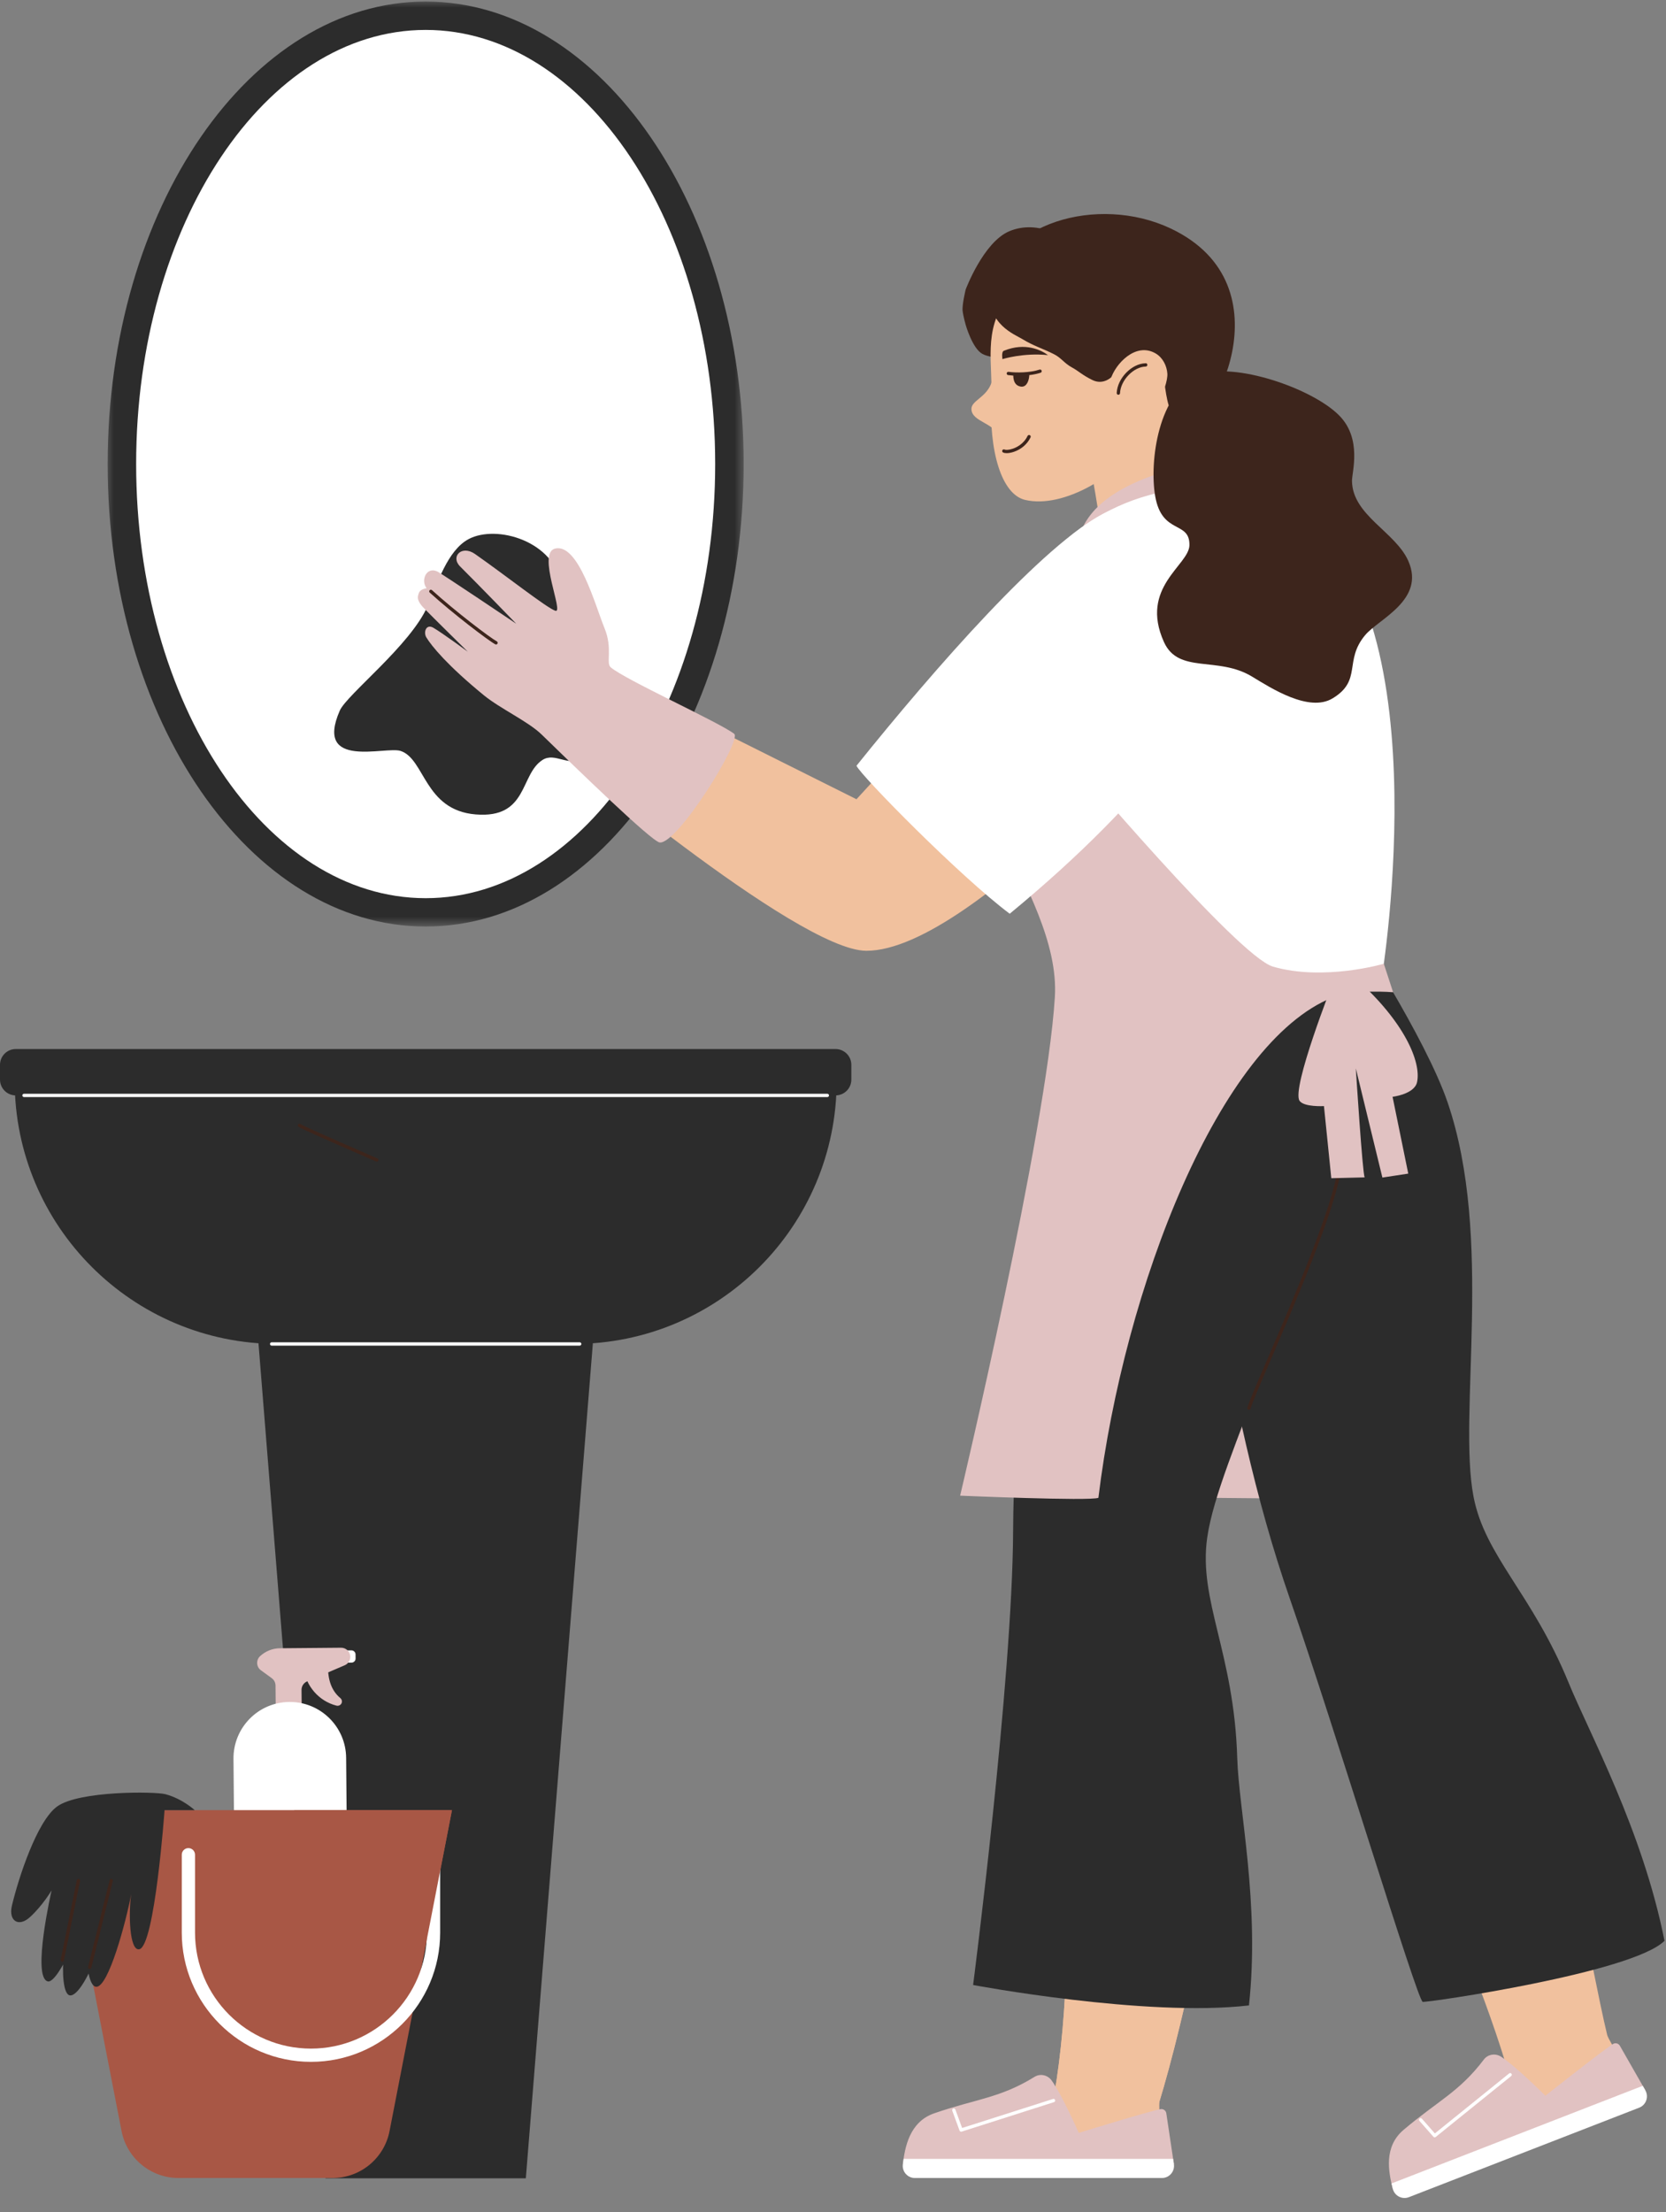 <svg xmlns="http://www.w3.org/2000/svg" width="110" height="146" viewBox="0 0 110 146" fill="none"><rect x="0" y="0" width="110" height="146" fill="#808080" stroke="none"/><path d="M21.492 143.768H34.719L39.479 84.495H16.732L21.492 143.768Z" fill="#2C2C2C"></path><path d="M0.968 71.329V71.323H55.243V71.329C55.243 80.923 47.464 88.701 37.87 88.701H18.341C8.746 88.702 0.968 80.924 0.968 71.329Z" fill="#2C2C2C"></path><path d="M0 71.254V70.279C0 69.703 0.467 69.236 1.043 69.236H55.167C55.743 69.236 56.211 69.703 56.211 70.279V71.254C56.211 71.831 55.744 72.297 55.167 72.297H1.043C0.467 72.297 0 71.831 0 71.254Z" fill="#2C2C2C"></path><path d="M54.626 72.407H1.585C1.525 72.407 1.476 72.358 1.476 72.298C1.476 72.238 1.525 72.189 1.585 72.189H54.626C54.686 72.189 54.735 72.238 54.735 72.298C54.735 72.358 54.686 72.407 54.626 72.407Z" fill="white"></path><path d="M38.276 88.811H17.935C17.874 88.811 17.826 88.762 17.826 88.701C17.826 88.642 17.874 88.592 17.935 88.592H38.275C38.336 88.592 38.385 88.642 38.385 88.701C38.385 88.762 38.336 88.811 38.276 88.811Z" fill="white"></path><mask id="mask0_4_48" style="mask-type:luminance" maskUnits="userSpaceOnUse" x="6" y="0" width="44" height="62"><path d="M6.9 0H49.199V61.173H6.9V0Z" fill="white"></path></mask><g mask="url(#mask0_4_48)"><path d="M7.108 30.627C7.108 13.769 16.508 0.103 28.106 0.103C39.702 0.103 49.102 13.769 49.102 30.627C49.102 47.486 39.702 61.151 28.106 61.151C16.508 61.152 7.108 47.486 7.108 30.627Z" fill="#2C2C2C"></path></g><path d="M8.989 30.627C8.989 14.803 17.547 1.975 28.106 1.975C38.663 1.975 47.221 14.803 47.221 30.627C47.221 46.451 38.663 59.28 28.106 59.28C17.547 59.28 8.989 46.451 8.989 30.627Z" fill="white"></path><path d="M76.757 142.36C76.851 142.311 76.439 139.078 76.554 138.701C77.951 134.129 81.69 119.349 79.808 111.524C79.367 109.693 78.672 107.918 78.45 106.043C77.488 97.867 85.045 87.815 85.893 74.38C86.221 69.192 73.717 64.878 72.905 68.883C71.806 74.304 70.321 92.063 70.012 101.295C69.651 112.115 71.504 127.347 69.606 138.245C69.606 138.245 62.089 140.423 62.503 142.339C62.713 143.307 75.522 143.003 76.757 142.36Z" fill="#F1C19E"></path><path d="M76.757 142.36C76.851 142.311 76.439 139.078 76.554 138.701C77.951 134.129 81.69 119.349 79.808 111.524C79.367 109.693 78.672 107.918 78.45 106.043C77.488 97.867 85.045 87.815 85.893 74.38C86.221 69.192 73.717 64.878 72.905 68.883C71.806 74.304 70.321 92.063 70.012 101.295C69.651 112.115 71.504 127.347 69.606 138.245C69.606 138.245 62.089 140.423 62.503 142.339C62.713 143.307 75.522 143.003 76.757 142.36Z" fill="#F1C19E"></path><path d="M77.508 142.828L77.007 139.477C76.98 139.295 76.809 139.172 76.627 139.203C75.89 139.335 71.227 140.771 71.227 140.771C71.227 140.771 70.15 138.313 69.437 137.312C69.177 136.948 68.684 136.838 68.304 137.073C66.038 138.475 64.45 138.522 61.684 139.478C60.055 140.042 59.75 141.693 59.611 142.856L77.508 142.828Z" fill="#E1C2C2"></path><path d="M59.611 142.857C59.554 143.332 59.929 143.749 60.407 143.749H76.715C77.205 143.749 77.581 143.313 77.508 142.827L77.457 142.488H59.661C59.642 142.617 59.625 142.741 59.611 142.857Z" fill="white"></path><path d="M63.459 140.692C63.414 140.692 63.372 140.664 63.356 140.62L62.875 139.306C62.854 139.249 62.883 139.186 62.94 139.166C62.997 139.145 63.059 139.173 63.08 139.231L63.525 140.447L69.528 138.532C69.587 138.514 69.647 138.546 69.666 138.603C69.684 138.661 69.652 138.722 69.595 138.74L63.493 140.688C63.481 140.69 63.47 140.692 63.459 140.692Z" fill="white"></path><path d="M108.107 137.857C108.203 137.808 106.214 134.702 106.12 134.319C105.026 129.902 102.719 115.004 98.396 108.217C97.384 106.628 96.149 105.175 95.332 103.474C91.763 96.054 97.613 83.436 94.049 70.455C92.673 65.441 79.445 65.425 79.98 69.477C80.701 74.961 83.1 92.894 85.808 101.725C88.982 112.075 96.195 125.693 99.4 136.146C99.4 136.146 92.677 141.694 94.064 143.08C94.835 143.852 106.454 138.691 108.107 137.857Z" fill="#F1C19E"></path><path d="M108.635 137.962L106.954 135.02C106.863 134.86 106.659 134.807 106.501 134.903C105.861 135.292 102.035 138.32 102.035 138.32C102.035 138.32 100.141 136.418 99.114 135.744C98.74 135.498 98.24 135.575 97.971 135.932C96.367 138.058 94.904 138.678 92.672 140.571C91.357 141.685 91.67 143.336 91.963 144.471L108.635 137.962Z" fill="#E1C2C2"></path><path d="M91.963 144.47C92.083 144.934 92.583 145.186 93.028 145.012L108.23 139.107C108.686 138.929 108.879 138.387 108.636 137.962L108.465 137.664L91.876 144.109C91.905 144.236 91.934 144.358 91.963 144.47Z" fill="white"></path><path d="M94.726 141.066C94.697 141.066 94.666 141.053 94.644 141.029L93.719 139.978C93.68 139.933 93.684 139.864 93.729 139.824C93.774 139.784 93.843 139.788 93.883 139.834L94.739 140.806L99.641 136.848C99.688 136.809 99.757 136.817 99.795 136.864C99.833 136.91 99.825 136.979 99.779 137.018L94.795 141.041C94.775 141.058 94.751 141.066 94.726 141.066Z" fill="white"></path><path d="M78.06 98.84C78.668 98.84 87.412 98.929 87.412 98.929L83.341 86.837C83.341 86.837 79.964 95.323 78.06 98.84Z" fill="#E1C2C2"></path><path d="M72.154 62.752C69.742 74.178 66.957 88.146 66.892 101.072C66.844 110.933 64.251 131.01 64.251 131.01C64.251 131.01 75.629 133.151 82.465 132.358C83.192 125.62 81.791 119.451 81.691 116.04C81.487 109.099 79.12 105.646 79.705 101.502C80.48 96.03 86.525 85.772 86.545 76.339C86.554 71.784 84.374 63.249 84.374 63.249C84.374 63.249 72.092 62.716 72.154 62.752Z" fill="#2C2C2C"></path><path d="M66.646 15.259C64.929 15.977 63.76 19.109 63.76 19.109C63.76 19.109 63.515 20.11 63.558 20.507C63.597 20.871 63.76 21.439 63.76 21.439C63.76 21.439 64.202 23.004 64.866 23.359C65.529 23.713 67.254 23.753 67.945 23.414C69.623 22.592 71.906 19.436 70.912 16.56C70.605 15.672 68.546 14.465 66.646 15.259Z" fill="#3D251C"></path><path d="M77.558 64.591C79.098 77.068 80.612 92.418 85.168 105.525C88.073 113.881 93.573 132.016 93.936 132.122C94.17 132.192 107.785 130.21 109.901 128.094C108.454 120.797 104.919 114.358 103.571 111.062C101.158 105.169 98.05 102.715 97.293 98.784C96.245 93.356 98.63 81.69 95.582 72.763C94.111 68.453 89.276 61.089 89.276 61.089C89.276 61.089 77.488 64.576 77.558 64.591Z" fill="#2C2C2C"></path><path d="M65.456 26.141C65.554 24.086 64.909 21.779 66.476 19.742C69.381 15.967 73.791 17.021 75.487 20.619C76.543 22.861 76.944 26.459 75.377 29.008C73.956 31.323 70.238 33.603 67.68 32.993C66.147 32.627 65.278 29.849 65.456 26.141Z" fill="#F1C19E"></path><path d="M71.672 28.972C71.78 29.573 72.853 35.049 73.085 38.262C75.425 37.687 79.091 36.628 81.245 35.283C79.294 33.117 77.797 27.714 77.586 24.372C77.187 24.687 72.03 28.653 71.672 28.972Z" fill="#F1C19E"></path><path d="M67.48 24.02C67.785 24.067 67.862 24.504 67.849 24.776C67.841 24.974 67.747 25.46 67.415 25.408C67.094 25.356 66.98 25.069 67.023 24.564C67.066 24.05 67.359 24.002 67.48 24.02Z" fill="#3D251C"></path><path d="M67.464 25.521C67.442 25.521 67.421 25.519 67.398 25.515C66.84 25.427 66.895 24.77 66.914 24.555C66.954 24.078 67.21 23.908 67.437 23.908C67.459 23.908 67.479 23.91 67.496 23.912C67.889 23.972 67.972 24.486 67.959 24.78C67.947 25.036 67.83 25.521 67.464 25.521ZM67.437 24.127C67.356 24.127 67.166 24.17 67.132 24.573C67.081 25.167 67.266 25.273 67.432 25.3C67.648 25.334 67.732 24.953 67.739 24.771C67.75 24.531 67.685 24.163 67.463 24.129C67.455 24.127 67.446 24.127 67.437 24.127Z" fill="#3D251C"></path><path d="M68.673 24.498C68.133 24.703 67.352 24.816 66.577 24.649C66.577 24.649 66.305 23.429 67.409 23.351C68.362 23.285 68.673 24.498 68.673 24.498Z" fill="#F1C19E"></path><path d="M67.246 24.8C66.992 24.8 66.756 24.784 66.562 24.757C66.502 24.749 66.46 24.694 66.469 24.634C66.477 24.574 66.533 24.533 66.592 24.541C67.129 24.614 67.998 24.601 68.639 24.394C68.697 24.375 68.758 24.407 68.776 24.464C68.795 24.522 68.763 24.584 68.706 24.602C68.267 24.744 67.725 24.8 67.246 24.8Z" fill="#3D251C"></path><path d="M69.197 23.439C67.579 23.267 66.189 23.702 66.189 23.702C66.189 23.702 66.103 23.222 66.28 23.151C67.712 22.568 68.764 23.122 69.197 23.439Z" fill="#3D251C"></path><path d="M66.466 29.909C66.369 29.909 66.288 29.894 66.23 29.864C66.175 29.836 66.154 29.77 66.182 29.717C66.21 29.663 66.276 29.642 66.33 29.67C66.391 29.702 66.599 29.706 66.869 29.615C67.076 29.546 67.583 29.325 67.847 28.771C67.874 28.717 67.938 28.694 67.993 28.72C68.047 28.746 68.071 28.811 68.044 28.865C67.834 29.308 67.43 29.656 66.939 29.822C66.768 29.879 66.602 29.909 66.466 29.909Z" fill="#3D251C"></path><path d="M71.262 35.396C71.864 33.384 73.919 32.194 75.889 31.466C77.031 31.044 78.247 30.703 79.453 30.866C80.66 31.029 81.853 31.808 82.173 32.982C78.145 33.486 74.175 34.449 71.262 35.396Z" fill="#E1C2C2"></path><path d="M84.921 33.452C80.671 31.254 74.206 31.75 69.606 36.349C66.839 39.116 64.964 45.916 67.682 55.189C69.306 60.729 71.508 65.834 71.508 65.834L91.224 64.59C91.224 64.591 95.486 38.917 84.921 33.452Z" fill="white"></path><path d="M65.639 25.02C65.405 26.246 64.251 26.479 64.251 26.985C64.251 27.598 65.219 27.768 65.759 28.308" fill="#F1C19E"></path><path d="M65.758 28.417C65.73 28.417 65.702 28.406 65.681 28.386C65.486 28.19 65.226 28.043 64.976 27.901C64.546 27.658 64.14 27.428 64.14 26.985C64.14 26.726 64.365 26.54 64.623 26.326C64.969 26.039 65.402 25.682 65.531 25C65.543 24.94 65.599 24.901 65.659 24.912C65.718 24.924 65.757 24.981 65.746 25.04C65.601 25.8 65.116 26.201 64.762 26.494C64.537 26.681 64.36 26.828 64.36 26.985C64.36 27.3 64.695 27.491 65.084 27.711C65.347 27.859 65.619 28.013 65.836 28.231C65.879 28.274 65.879 28.343 65.836 28.386C65.814 28.406 65.786 28.417 65.758 28.417Z" fill="#F1C19E"></path><path d="M82.465 93.046C82.455 93.046 82.445 93.045 82.435 93.043C82.377 93.027 82.343 92.966 82.359 92.907C82.467 92.521 82.974 91.344 83.676 89.717C85.301 85.949 88.019 79.642 88.355 76.984C88.69 74.337 87.773 71.653 87.507 71.207C87.477 71.154 87.494 71.087 87.546 71.056C87.598 71.025 87.665 71.042 87.696 71.094C87.968 71.555 88.913 74.309 88.572 77.011C88.232 79.7 85.506 86.024 83.877 89.803C83.205 91.362 82.674 92.594 82.57 92.966C82.556 93.014 82.512 93.046 82.465 93.046Z" fill="#3D251C"></path><path d="M91.982 65.487L91.368 63.608C91.368 63.608 87.402 64.773 84.047 63.796C81.725 63.12 70.698 50.056 70.698 50.056C70.698 50.056 66.317 54.841 66.126 54.994C67.679 58.456 69.876 62.201 69.647 65.835C69.085 74.753 63.394 98.714 63.394 98.714C63.394 98.714 71.96 99.081 72.523 98.856C74.22 84.927 80.533 68.809 87.976 65.835C89.39 65.269 91.982 65.487 91.982 65.487Z" fill="#E1C2C2"></path><path d="M71.302 36.661L56.55 52.75L39.733 44.35L36.462 48.971C36.462 48.971 52.639 62.752 57.205 62.752C64.384 62.752 79.151 45.32 79.151 45.32L71.302 36.661Z" fill="#F1C19E"></path><path d="M56.55 50.54C61.766 44.048 68.929 35.881 72.934 33.86C76.415 32.103 83.605 33.702 81.04 43.17C80.244 46.111 76.221 52.437 66.667 60.307C63.374 57.839 56.839 51.193 56.55 50.54Z" fill="white"></path><path d="M88.013 64.847C88.013 64.847 85.25 71.85 85.806 72.655C86.1 73.079 87.416 73.002 87.416 73.002C87.416 73.002 87.74 76.175 87.901 77.762C88.635 77.743 89.37 77.725 90.104 77.707C89.962 77.481 89.519 70.512 89.519 70.512L91.274 77.719L92.982 77.458L91.946 72.388C91.946 72.388 93.388 72.219 93.562 71.426C93.855 70.085 92.705 67.43 89.583 64.638C89.375 64.706 88.013 64.847 88.013 64.847Z" fill="#E1C2C2"></path><path d="M37.114 38.72C36.627 35.661 32.762 34.617 30.949 35.576C29.536 36.325 28.876 38.532 28.235 39.998C27.107 42.583 22.896 45.845 22.434 46.902C20.73 50.804 25.449 49.241 26.444 49.56C28.059 50.076 28.007 53.473 31.405 53.752C34.884 54.039 34.316 51.105 35.827 50.153C36.652 49.633 37.517 50.636 38.464 50.039C40.119 48.998 38.527 47.049 38.095 46.381C36.515 43.934 37.544 41.419 37.114 38.72Z" fill="#2C2C2C"></path><path d="M40.324 44.044C39.991 43.761 40.471 42.809 39.913 41.457C39.32 40.019 38.195 35.829 36.65 36.206C35.437 36.502 37.266 40.522 36.665 40.31C36.07 40.101 33.442 38.019 31.363 36.564C30.481 35.948 29.728 36.737 30.38 37.386C31.627 38.626 34.085 41.166 34.085 41.166C34.085 41.166 29.121 37.828 28.864 37.713C28.13 37.384 27.768 38.337 28.17 38.824C28.101 38.836 27.72 38.887 27.642 39.177C27.601 39.332 27.447 39.578 27.98 40.129C28.509 40.676 30.888 43.013 30.888 43.013C30.888 43.013 29.263 41.818 28.629 41.441C28.128 41.141 27.948 41.733 28.148 42.066C28.496 42.64 29.547 43.927 31.95 45.89C33.029 46.772 34.881 47.62 35.758 48.475C37.994 50.656 43.043 55.556 43.561 55.605C44.744 55.716 49.011 48.832 48.474 48.429C47.412 47.634 41.296 44.872 40.324 44.044Z" fill="#E1C2C2"></path><path d="M32.751 42.536C32.733 42.536 32.715 42.532 32.699 42.523C32.249 42.281 29.915 40.511 28.373 39.111C28.329 39.07 28.326 39.001 28.366 38.956C28.407 38.911 28.476 38.908 28.521 38.949C30.051 40.34 32.361 42.093 32.802 42.33C32.855 42.359 32.876 42.425 32.847 42.478C32.827 42.516 32.79 42.536 32.751 42.536Z" fill="#3D251C"></path><path d="M65.405 19.273C65.167 21.379 66.993 22.072 67.488 22.372C68.275 22.848 68.76 22.963 69.583 23.373C70.074 23.618 70.269 23.974 70.751 24.236C71.257 24.513 71.428 24.739 72.131 25.084C72.805 25.412 73.421 24.994 73.725 24.482C74.177 23.716 75.346 23.07 76.156 23.437C77.28 23.948 76.462 27.344 78.155 28.035C79.857 28.728 85.268 18.845 77.292 15.078C72.472 12.802 65.915 14.768 65.405 19.273Z" fill="#3D251C"></path><path d="M73.334 25.024C73.633 24.028 74.986 22.549 76.31 23.331C76.765 23.601 77.037 24.125 77.076 24.653C77.137 25.45 76.015 28.458 74.071 27.927C73.391 27.74 72.984 26.187 73.334 25.024Z" fill="#F1C19E"></path><path d="M73.842 26.055C73.84 26.055 73.839 26.055 73.837 26.054C73.776 26.052 73.73 26 73.732 25.94C73.776 24.964 74.724 23.991 75.645 23.975C75.708 23.965 75.755 24.021 75.756 24.082C75.757 24.143 75.71 24.192 75.649 24.193C74.847 24.207 73.989 25.094 73.951 25.95C73.948 26.009 73.9 26.055 73.842 26.055Z" fill="#3D251C"></path><path d="M23.478 109.46L23.475 109.193C23.474 109.044 23.352 108.923 23.203 108.924L22.378 108.932C22.228 108.934 22.108 109.056 22.109 109.205L22.111 109.472C22.112 109.622 22.235 109.742 22.385 109.741L23.209 109.734C23.36 109.733 23.48 109.61 23.478 109.46Z" fill="white"></path><path d="M21.66 109.914C21.635 110.845 21.881 111.582 22.47 112.073C22.596 112.178 22.614 112.363 22.505 112.486C22.504 112.487 22.503 112.488 22.502 112.488C22.429 112.569 22.319 112.599 22.214 112.572C21.045 112.273 20.195 111.261 20.059 110.136C20.715 110.053 21.37 109.969 21.66 109.914Z" fill="#E1C2C2"></path><path d="M17.17 109.309C17.526 108.977 17.993 108.79 18.479 108.785L22.519 108.75C22.853 108.747 23.125 109.014 23.128 109.347C23.13 109.591 22.986 109.811 22.762 109.907L20.274 110.973C20.051 111.07 19.907 111.29 19.909 111.534L19.926 113.389C19.929 113.723 19.661 113.995 19.328 113.998L18.82 114.003C18.486 114.006 18.214 113.739 18.211 113.405L18.192 111.243C18.19 111.053 18.098 110.874 17.944 110.761L17.226 110.237C16.921 110.015 16.893 109.568 17.17 109.309Z" fill="#E1C2C2"></path><path d="M22.946 126.418L22.854 116.014C22.835 113.961 21.155 112.311 19.102 112.33C17.048 112.347 15.399 114.028 15.416 116.081L15.509 126.485C15.517 127.261 16.152 127.885 16.929 127.878L21.552 127.837C22.329 127.831 22.953 127.195 22.946 126.418Z" fill="white"></path><path d="M3.905 119.47L8.026 140.648C8.376 142.448 9.952 143.749 11.787 143.749H21.961C23.795 143.749 25.371 142.449 25.721 140.648L29.842 119.47H3.905Z" fill="#A85745"></path><path d="M20.532 136.082C15.829 136.082 12.002 132.256 12.002 127.553V122.413C12.002 122.171 12.197 121.975 12.439 121.975C12.681 121.975 12.877 122.171 12.877 122.413V127.553C12.877 131.773 16.311 135.208 20.532 135.208C24.753 135.208 28.188 131.773 28.188 127.553V122.413C28.188 122.171 28.383 121.975 28.625 121.975C28.866 121.975 29.062 122.171 29.062 122.413V127.553C29.062 132.257 25.236 136.082 20.532 136.082Z" fill="white"></path><path d="M19.434 119.47L16.065 128.547L27.829 129.817L29.842 119.47H19.434Z" fill="#A85745"></path><path d="M3.771 119.229C2.449 120.184 1.225 123.922 0.784 125.786C0.555 126.755 1.209 127.234 1.987 126.523C2.814 125.766 3.407 124.765 3.407 124.765C3.407 124.765 2.087 130.505 3.156 130.773C3.856 130.948 5.789 126.472 5.287 126.303C4.216 125.941 3.736 131.59 4.619 131.696C5.627 131.814 7.786 125.985 6.315 126.581C5.512 126.907 5.549 131.091 6.351 131.129C7.164 131.168 8.315 126.853 8.661 125.029C8.482 126.252 8.537 128.781 9.197 128.651C10.22 128.449 10.865 119.471 10.865 119.471H12.857C12.857 119.471 12.041 118.71 10.915 118.416C10.225 118.236 5.219 118.182 3.771 119.229Z" fill="#2C2C2C"></path><path d="M4.114 129.472C4.107 129.472 4.1 129.472 4.093 129.47C4.033 129.458 3.995 129.4 4.007 129.341L5.07 124.09C5.082 124.032 5.139 123.993 5.2 124.005C5.259 124.018 5.297 124.075 5.285 124.134L4.221 129.384C4.211 129.437 4.165 129.472 4.114 129.472Z" fill="#3D251C"></path><path d="M5.922 129.949C5.914 129.949 5.905 129.948 5.896 129.946C5.837 129.932 5.802 129.872 5.817 129.814L7.239 124.086C7.253 124.028 7.311 123.992 7.37 124.006C7.429 124.02 7.465 124.08 7.45 124.139L6.029 129.867C6.017 129.916 5.972 129.949 5.922 129.949Z" fill="#3D251C"></path><path d="M24.88 76.667C24.865 76.667 24.85 76.664 24.836 76.657C24.646 76.575 20.155 74.639 19.714 74.372C19.663 74.34 19.647 74.273 19.678 74.222C19.709 74.17 19.777 74.154 19.828 74.184C20.256 74.444 24.877 76.437 24.923 76.457C24.979 76.481 25.004 76.545 24.98 76.6C24.963 76.641 24.922 76.667 24.88 76.667Z" fill="#3D251C"></path><path d="M79.217 24.744C81.448 23.857 86.674 25.62 88.447 27.448C89.94 28.987 89.262 31.161 89.267 31.742C89.292 34.011 92.135 35.1 92.985 37.022C94.122 39.591 91.039 40.847 90.143 41.911C88.709 43.612 89.962 44.902 87.983 46.094C86.426 47.033 83.924 45.416 82.668 44.655C80.396 43.278 77.815 44.509 76.851 42.373C75.218 38.754 78.514 37.31 78.534 35.981C78.558 34.34 76.713 35.321 76.271 32.735C75.884 30.468 76.465 25.84 79.217 24.744Z" fill="#3D251C"></path></svg>